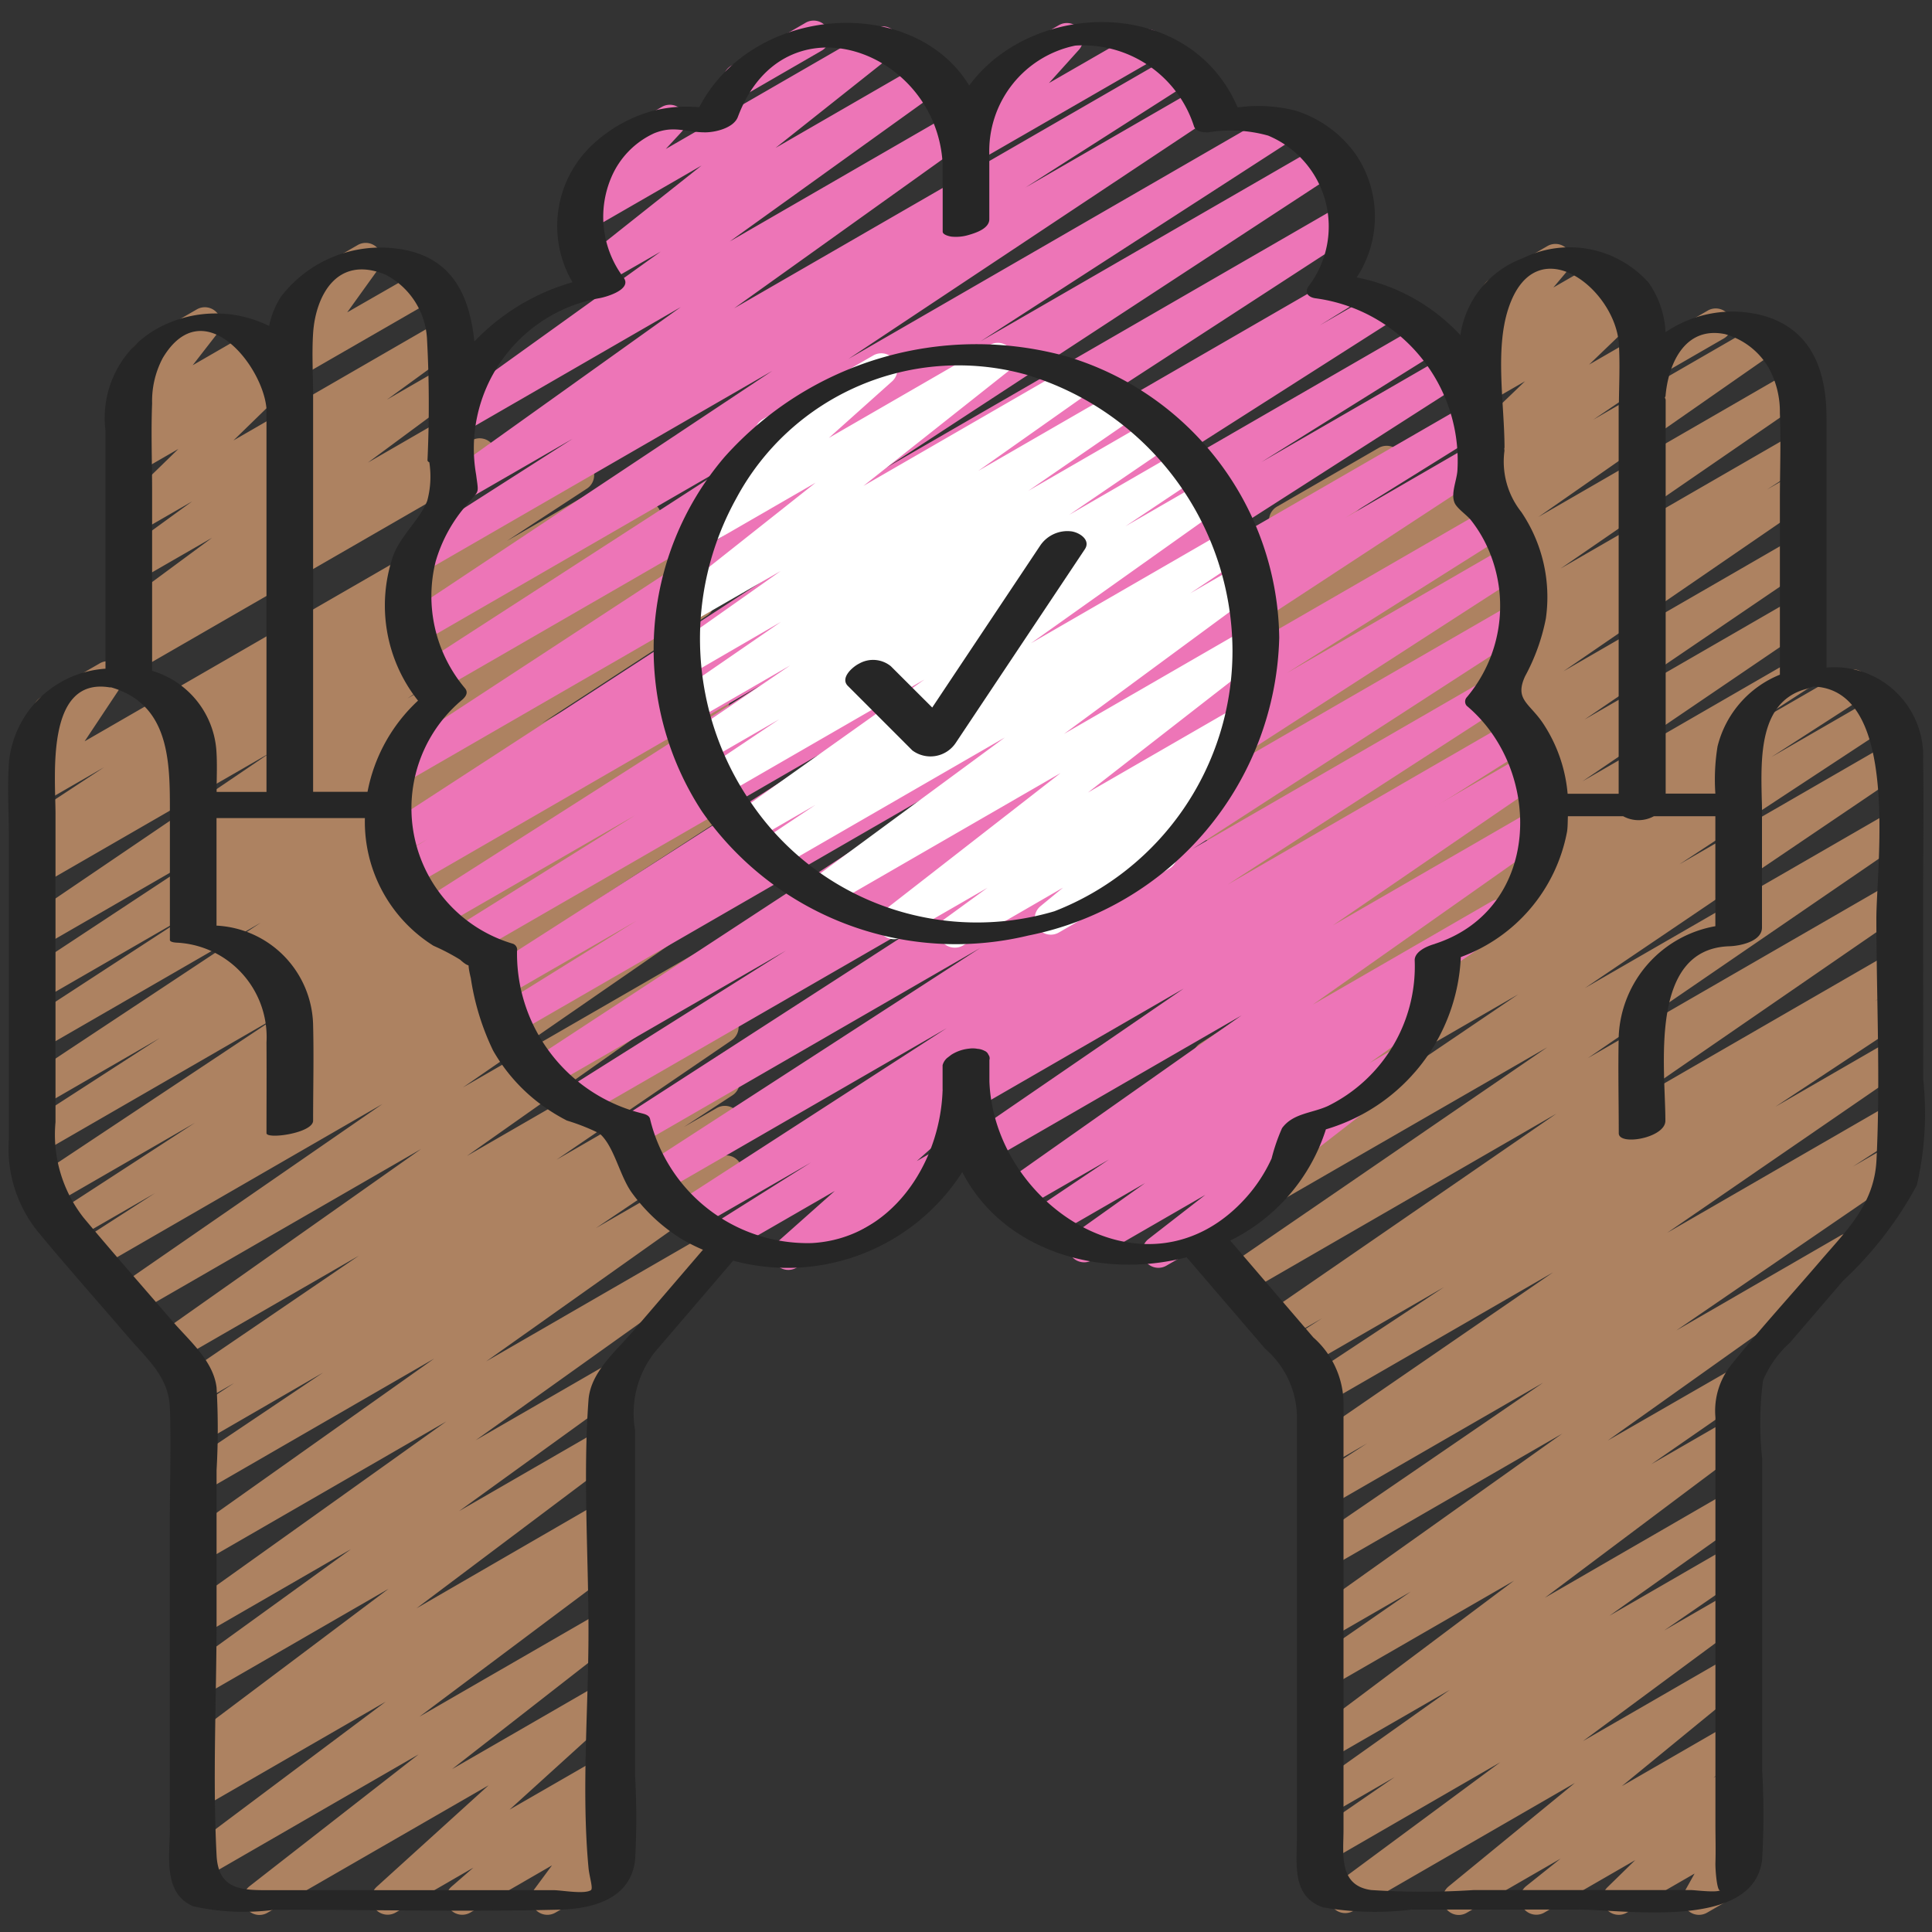 <svg id="Icons" xmlns="http://www.w3.org/2000/svg" viewBox="0 0 60 60"><rect x="0" y="0" width="60" height="60" fill="#333333" stroke="none"/><defs><style>.cls-1{fill:#ad8261;}.cls-2{fill:#ed75b7;}.cls-3{fill:#fff;}.cls-4{fill:#262626;}</style></defs><title>017 - Give Mental Help</title><path class="cls-1" d="M8.06,59.471a.5.5,0,0,1-.308-.895L13,54.484,6.28,58.362a.5.5,0,0,1-.55-.833l6.249-4.682-5.7,3.291a.5.5,0,0,1-.528-.848l.51-.342a.5.5,0,0,1-.532-.843l6.337-4.763L6.279,52.683a.5.5,0,0,1-.543-.838L10.9,48.111,6.279,50.78a.5.5,0,0,1-.54-.84l8.12-5.794L6.278,48.522a.5.5,0,0,1-.539-.84l7.744-5.489L6.278,46.354a.5.5,0,0,1-.529-.848l4.285-2.879L6.278,44.8a.5.5,0,0,1-.523-.851l1.521-1-1.028.593a.5.5,0,0,1-.532-.846l5.43-3.7-5.7,3.29a.5.5,0,0,1-.538-.841l8.169-5.761L4.187,40.812a.5.5,0,0,1-.534-.844l8.224-5.682L2.99,39.417a.5.5,0,0,1-.52-.853l2.342-1.509L2.238,38.54a.5.5,0,0,1-.522-.852l4.335-2.816L1.536,37.478a.5.5,0,0,1-.526-.849l7.649-5.082L1.28,35.807a.5.5,0,0,1-.521-.853l4.2-2.714L1.28,34.366a.5.5,0,0,1-.526-.849L8.1,28.653,1.28,32.591a.5.5,0,0,1-.523-.852l5.137-3.346L1.279,31.056a.5.5,0,0,1-.525-.85l5.979-3.942L1.279,29.412a.5.5,0,0,1-.531-.847l7.646-5.189L1.279,27.482a.5.5,0,0,1-.52-.853l.448-.287a.5.5,0,0,1-.452-.886l2.476-1.628L1.279,24.955a.5.5,0,0,1-.666-.71l1.142-1.716a.5.5,0,0,1-.478-.878L3.1,20.6a.5.5,0,0,1,.666.71L2.628,23.022l15.077-8.7a.5.5,0,0,1,.524.851L15.741,16.8l3.152-1.819a.5.5,0,0,1,.52.854l-.328.21.691-.4a.5.5,0,0,1,.532.847L12.656,21.69l8.183-4.723a.5.5,0,0,1,.525.849L15.4,21.751l6.04-3.486a.5.5,0,0,1,.523.851l-5.138,3.348,4.939-2.851a.5.5,0,0,1,.526.85l-7.344,4.861L21.918,21.3a.5.5,0,0,1,.521.852l-4.2,2.713,3.719-2.146a.5.5,0,0,1,.526.848l-7.652,5.084L22,24.508a.5.5,0,0,1,.522.851l-4.338,2.82,3.854-2.225a.5.5,0,0,1,.521.853l-2.331,1.5,1.843-1.064a.5.5,0,0,1,.534.844l-8.228,5.684L22.127,29.3a.5.5,0,0,1,.538.841L14.5,35.9l7.687-4.437a.5.5,0,0,1,.532.846l-5.435,3.707,4.947-2.856a.5.5,0,0,1,.523.851L21.239,35l1.021-.589a.5.5,0,0,1,.529.848L18.506,38.14,22.3,35.949a.5.5,0,0,1,.539.841L15.1,42.278l7.26-4.192a.5.5,0,0,1,.541.84l-8.125,5.8,4.1-2.366a.5.5,0,0,1,.543.838l-5.162,3.731,4.469-2.58a.5.5,0,0,1,.551.832l-6.343,4.767L18.721,46.6a.5.5,0,0,1,.528.847l-.5.338a.5.5,0,0,1,.526.847l-6.248,4.68,5.7-3.289a.5.5,0,0,1,.557.828l-5.245,4.091,4.688-2.706a.5.5,0,0,1,.586.8L15.825,56.2l2.9-1.671a.5.5,0,0,1,.577.811l-.675.585.1-.056a.5.5,0,0,1,.652.73l-.562.761a.5.5,0,0,1,.41.907L17.247,59.4a.5.5,0,0,1-.652-.729l.547-.74L14.6,59.4a.5.5,0,0,1-.577-.81l.677-.588-2.423,1.4a.5.5,0,0,1-.585-.8l3.481-3.157L8.31,59.4A.5.5,0,0,1,8.06,59.471Z"/><path class="cls-1" d="M9.029,11.794A.5.5,0,0,1,8.623,11L9.639,9.584a.5.5,0,0,1-.352-.922l1.82-1.051a.5.5,0,0,1,.657.724L10.783,9.7,13.05,8.4a.5.5,0,0,1,.5.865L9.279,11.727A.5.5,0,0,1,9.029,11.794Z"/><path class="cls-1" d="M4.03,20.88a.5.5,0,0,1-.285-.911l.387-.269a.5.5,0,0,1-.4-.891L6.587,16.7,4.279,18.03a.5.5,0,0,1-.544-.837l2.23-1.621-1.686.973a.5.5,0,0,1-.6-.791l1.86-1.811-1.262.728A.5.5,0,0,1,3.7,13.86l.36-.312a.508.508,0,0,1-.41-.17.5.5,0,0,1-.018-.636l.89-1.147a.5.5,0,0,1-.236-.933L6.109,9.61a.5.5,0,0,1,.646.74l-.771.993,1.906-1.1a.5.5,0,0,1,.577.811l-.156.135.2-.114a.5.5,0,0,1,.6.791l-1.86,1.812L13.7,9.954a.5.5,0,0,1,.544.837l-2.224,1.618,1.714-.99a.5.5,0,0,1,.547.835l-2.855,2.112,2.322-1.341a.5.5,0,0,1,.535.844l-.139.1.484-.279a.5.5,0,1,1,.5.865L4.28,20.813A.5.5,0,0,1,4.03,20.88Z"/><path class="cls-1" d="M51.516,11.6a.5.5,0,0,1-.25-.933l1.786-1.031a.5.5,0,0,1,.5.865l-1.786,1.031A.5.5,0,0,1,51.516,11.6Z"/><path class="cls-1" d="M45.306,59.471a.5.5,0,0,1-.317-.887l3.92-3.212L42.03,59.344a.5.5,0,0,1-.548-.835L46.59,54.73,41.28,57.8a.5.5,0,0,1-.533-.845l2.565-1.766-2.033,1.173a.5.5,0,0,1-.539-.839l4.281-3.041-3.742,2.159a.5.5,0,0,1-.55-.833l6.289-4.718L41.279,52.4a.5.5,0,0,1-.535-.843l3.071-2.128-2.536,1.464a.5.5,0,0,1-.54-.84l7.777-5.53L41.278,48.7a.5.5,0,0,1-.532-.844l7.176-4.914-6.644,3.835a.5.5,0,0,1-.522-.852l1.7-1.1-1.174.678a.5.5,0,0,1-.533-.845l7.482-5.143-6.979,4.028a.5.5,0,0,1-.525-.85l4.115-2.718-4.262,2.46a.5.5,0,0,1-.52-.854l1-.641-1.179.68a.5.5,0,0,1-.533-.845l8.987-6.189-9.692,5.6a.5.5,0,0,1-.533-.845l9.942-6.817L37.663,38.512a.5.5,0,0,1-.53-.847L47.15,30.88l-9.43,5.444a.5.5,0,0,1-.525-.85l6.6-4.338-6.031,3.481a.5.5,0,0,1-.521-.852l2.808-1.81-2.252,1.3a.5.5,0,0,1-.522-.853l1.952-1.262-1.4.8A.5.5,0,0,1,37.3,31.1l7.131-4.847L37.88,30.035a.5.5,0,0,1-.531-.846l7.062-4.8-6.482,3.742a.5.5,0,0,1-.533-.845l7.717-5.3L37.98,26.109a.5.5,0,0,1-.521-.852l1.367-.883-.812.469A.5.5,0,0,1,37.48,24l7.666-5.273-7.081,4.087a.5.5,0,0,1-.536-.843l7.4-5.154L38.206,20.7a.5.5,0,0,1-.531-.845l1.765-1.2-.889.513a.5.5,0,0,1-.589-.8l1.854-1.71a.491.491,0,0,1-.34-.241.5.5,0,0,1,.182-.683l3.157-1.823a.5.5,0,0,1,.589.8l-1.451,1.338,8.767-5.062a.5.5,0,0,1,.531.846l-1.77,1.2,5.159-2.977a.5.5,0,0,1,.536.842l-7.4,5.157L55.6,11.537a.5.5,0,0,1,.533.845l-7.665,5.273,7.263-4.192a.5.5,0,0,1,.521.852l-1.374.887.857-.494a.5.5,0,0,1,.534.845l-7.716,5.295L55.737,16.7a.5.5,0,0,1,.532.846l-7.06,4.8,6.536-3.774a.5.5,0,0,1,.531.846l-7.13,4.846,6.606-3.814a.5.5,0,0,1,.521.853l-1.954,1.265,2.987-1.724a.5.5,0,0,1,.52.852l-2.818,1.817,3.215-1.856a.5.5,0,0,1,.524.851l-6.589,4.332,6.558-3.786a.5.5,0,0,1,.53.847L49.224,30.683l9.5-5.482a.5.5,0,0,1,.533.845L49.314,32.86l9.406-5.429a.5.5,0,0,1,.533.844l-8.985,6.188,8.453-4.88a.5.5,0,0,1,.52.854l-1.018.654.5-.287a.5.5,0,0,1,.525.849l-4.113,2.718L58.721,32.3a.5.5,0,0,1,.533.845l-7.477,5.14,6.944-4.009a.5.5,0,0,1,.522.853l-1.7,1.1,1.16-.669a.5.5,0,0,1,.532.844l-7.175,4.914,5.1-2.947a.5.5,0,0,1,.54.84l-7.771,5.527L53.819,42.5a.5.5,0,0,1,.535.844l-3.071,2.128,2.437-1.406a.5.5,0,0,1,.55.833l-6.293,4.721L53.721,46.3a.5.5,0,0,1,.539.84l-4.276,3.038,3.737-2.158a.5.5,0,0,1,.533.845l-2.569,1.769,2.036-1.175a.5.5,0,0,1,.548.835l-5.107,3.776,4.559-2.631a.5.5,0,0,1,.566.82l-3.92,3.211,3.354-1.936a.5.5,0,0,1,.561.823l-1.069.855.508-.293a.5.5,0,0,1,.6.79l-.86.842.261-.151a.5.5,0,0,1,.684.679l-.425.751a.5.5,0,0,1,.155.923l-1.124.648a.5.5,0,0,1-.685-.678l.3-.538L50.521,59.4a.5.5,0,0,1-.6-.79l.862-.842L47.955,59.4a.5.5,0,0,1-.561-.823l1.072-.856L45.556,59.4A.493.493,0,0,1,45.306,59.471Z"/><path class="cls-1" d="M46.03,14.312a.5.5,0,0,1-.346-.861l1.677-1.611-1.082.624a.5.5,0,0,1-.584-.8l.437-.391a.506.506,0,0,1-.486-.168.5.5,0,0,1,0-.643l.733-.872a.5.5,0,0,1-.115-.914l1.794-1.035a.5.5,0,0,1,.632.754l-.449.534,1.46-.842a.5.5,0,0,1,.584.8L49.94,9.2l.486-.28a.5.5,0,0,1,.6.793l-1.675,1.61,1.373-.793a.5.5,0,0,1,.5.866l-4.94,2.852A.49.49,0,0,1,46.03,14.312Z"/><path class="cls-2" d="M35.974,39.373a.5.5,0,0,1-.307-.894l1.765-1.371-3.515,2.029a.5.5,0,0,1-.54-.84l2.185-1.556L32.585,38.46a.5.5,0,0,1-.529-.847l2.38-1.6-2.778,1.6a.5.5,0,0,1-.538-.841l7.436-5.238-7.875,4.547a.5.5,0,0,1-.533-.845L36.762,30.7l-6.445,3.721a.5.5,0,0,1-.5-.865L47.474,23.361a.5.5,0,0,1,.532.845l-6.613,4.533,6.275-3.623a.5.5,0,0,1,.538.842L40.769,31.2l5.558-3.209a.5.5,0,0,1,.529.847l-2.565,1.731a.5.5,0,0,1,.425.889l-2.19,1.559.735-.424a.5.5,0,0,1,.556.827l-3.853,2.992a.509.509,0,0,1,.087.112.5.5,0,0,1-.183.682l-3.644,2.1A.491.491,0,0,1,35.974,39.373Z"/><path class="cls-2" d="M30.094,5.09a.5.5,0,0,1-.372-.835l1.152-1.279a.5.5,0,0,1-.184-.928L32.881.783a.5.5,0,0,1,.622.768L32.576,2.58l2.779-1.6a.5.5,0,1,1,.5.865L30.344,5.022A.49.49,0,0,1,30.094,5.09Z"/><path class="cls-2" d="M24.483,39.438a.5.5,0,0,1-.332-.875l1.773-1.576-3.237,1.868A.5.5,0,0,1,22.17,38l3.019-1.9-3.644,2.1a.5.5,0,0,1-.522-.852L29.4,31.931l-8.886,5.13a.5.5,0,0,1-.522-.853L30.443,29.44,19.827,35.569a.5.5,0,0,1-.521-.852l10.686-6.9L18.1,34.678a.5.5,0,0,1-.517-.856l6.826-4.3-7.357,4.247a.5.5,0,0,1-.525-.851l14.274-9.349-14.826,8.56a.5.5,0,0,1-.513-.857L19.759,28.6l-4.031,2.327a.5.5,0,0,1-.52-.854l11.524-7.385L14.714,29.627a.5.5,0,0,1-.515-.856l5.519-3.448-6.072,3.5a.5.5,0,0,1-.518-.854l10.478-6.68L12.751,27.561a.5.5,0,0,1-.513-.858l1.026-.635-.836.483a.5.5,0,0,1-.523-.852l13.849-9L12.491,24.356a.5.5,0,0,1-.523-.85l14-9.161-12.3,7.1a.5.5,0,0,1-.522-.852L22.882,14.3,13.1,19.95a.5.5,0,0,1-.527-.848l11.412-7.585L13.178,17.756a.5.5,0,0,1-.52-.854l5.125-3.276-3.377,1.949a.5.5,0,0,1-.541-.839l7.278-5.2-6.69,3.862a.5.5,0,0,1-.542-.839l6.61-4.747L18.714,8.849a.5.5,0,0,1-.561-.825l3.634-2.883-3.468,2A.5.5,0,0,1,17.7,6.37l.9-.973a.486.486,0,0,1-.263-.219.5.5,0,0,1,.182-.683l2.033-1.174a.5.5,0,0,1,.617.773l-.492.532L27.162.883a.5.5,0,0,1,.561.824L24.086,4.593l4.64-2.678a.5.5,0,0,1,.542.839L22.661,7.5l6.876-3.97a.5.5,0,0,1,.541.839L22.8,9.574,36.445,1.7a.5.5,0,0,1,.52.854L31.842,5.826l5.392-3.113a.5.5,0,0,1,.527.849L26.35,11.146,39.659,3.462a.5.5,0,0,1,.522.852L30.453,10.6,40.991,4.517a.5.5,0,0,1,.524.85l-14,9.163L41.7,6.341a.5.5,0,0,1,.523.851l-13.849,9L41.494,8.615a.5.5,0,0,1,.513.858l-1.022.632,1.822-1.051a.5.5,0,0,1,.518.854L32.842,16.592l11.328-6.54a.5.5,0,0,1,.515.856l-5.512,3.443,5.774-3.333a.5.5,0,0,1,.52.853l-11.53,7.388,11.614-6.7a.5.5,0,0,1,.513.857l-4.275,2.66L45.7,13.813a.5.5,0,0,1,.525.85L31.945,24.018,46.266,15.75a.5.5,0,0,1,.516.855L39.968,20.9l6.874-3.968a.5.5,0,0,1,.521.852L36.674,24.689,46.961,18.75a.5.5,0,0,1,.521.853L37.035,26.365,45.979,21.2a.5.5,0,0,1,.522.853l-8.374,5.418,8.846-5.107a.5.5,0,0,1,.516.856L30.4,33.993a.5.5,0,0,1-.155.486l-1.773,1.579.584-.337a.5.5,0,0,1,.5.865L24.733,39.37A.49.49,0,0,1,24.483,39.438Z"/><path class="cls-2" d="M22.96,2.975a.5.5,0,0,1-.25-.933L25,.718a.5.5,0,1,1,.5.865L23.21,2.907A.5.5,0,0,1,22.96,2.975Z"/><path class="cls-3" d="M29.649,29.43a.5.5,0,0,1-.294-.905l1.311-.954L28.015,29.1a.5.5,0,0,1-.557-.828l5.48-4.265-7.17,4.139a.5.5,0,0,1-.547-.835l5.985-4.408-7.033,4.061a.5.5,0,0,1-.527-.849L25.318,25l-1.972,1.139a.5.5,0,0,1-.54-.84l5.9-4.195-6.289,3.63a.5.5,0,0,1-.528-.847L24.2,22.338l-2.271,1.31A.5.5,0,0,1,21.4,22.8l3.141-2.136-3.032,1.75a.5.5,0,0,1-.533-.845l3.279-2.257L21.345,21a.5.5,0,0,1-.538-.841l3.437-2.425L21.4,19.369a.5.5,0,0,1-.56-.824L25.33,14.99l-3.28,1.894a.5.5,0,0,1-.583-.806l2.384-2.131a.5.5,0,0,1-.165-.926l3.434-1.982a.5.5,0,0,1,.583.806L25.741,13.6l5-2.887a.5.5,0,0,1,.561.824l-4.487,3.553,6.461-3.73a.5.5,0,0,1,.538.841L30.38,14.624l4.306-2.485a.5.5,0,0,1,.533.844l-3.283,2.26L35.8,13.011a.5.5,0,0,1,.531.845L33.2,15.991l3.543-2.046a.5.5,0,0,1,.529.848L34.95,16.345l2.427-1.4a.5.5,0,0,1,.54.84l-5.9,4.192,6.087-3.515a.5.5,0,0,1,.528.849l-1.673,1.117,1.524-.88a.5.5,0,0,1,.547.835l-5.987,4.41,5.668-3.272a.5.5,0,0,1,.556.827l-5.48,4.265,4.566-2.635a.5.5,0,0,1,.544.836l-1.3.95.08-.046a.5.5,0,0,1,.66.147.5.5,0,0,1-.092.671l-1.92,1.587a.481.481,0,0,1,.169.175.5.5,0,0,1-.183.682L32.883,28.96a.5.5,0,0,1-.569-.818l.7-.576-3.112,1.8A.493.493,0,0,1,29.649,29.43Z"/><path class="cls-4" d="M59.724,27.906c0-1.431.027-2.865,0-4.3a2.759,2.759,0,0,0-3-2.874V12.986c0-1.423-.426-2.749-1.966-3.183a3.686,3.686,0,0,0-3.033.515A2.915,2.915,0,0,0,51.2,8.779a3.292,3.292,0,0,0-3.915-.757,3.011,3.011,0,0,0-1.931,2.386,5.954,5.954,0,0,0-3.22-1.792,3.439,3.439,0,0,0-.031-3.824,3.638,3.638,0,0,0-1.867-1.356,4.693,4.693,0,0,0-1.8-.1C36.944-.141,32.067-.016,30.1,2.655,28.355-.192,23.38.132,21.715,3.33a4.215,4.215,0,0,0-1.554.145,4.489,4.489,0,0,0-1.854,1.109,3.456,3.456,0,0,0-.528,4.181,6.789,6.789,0,0,0-3.047,1.84c-.147-1.417-.683-2.645-2.359-2.877a3.893,3.893,0,0,0-3.657,1.5,2.676,2.676,0,0,0-.359.895,3.744,3.744,0,0,0-3.394.038,3.174,3.174,0,0,0-1.687,3.212v7.394a3.226,3.226,0,0,0-3,2.925c-.051.783,0,1.587,0,2.37v9.3a4.114,4.114,0,0,0,.887,2.873c.919,1.112,1.881,2.192,2.82,3.287.61.712,1.258,1.241,1.293,2.208.039,1.115,0,2.238,0,3.353v9.7c0,.837-.229,2.015.727,2.419a7.205,7.205,0,0,0,2.538.105c2.934,0,5.878.069,8.812,0,1.062-.025,2.234-.333,2.371-1.547a23.472,23.472,0,0,0,0-2.6V44.42a3.055,3.055,0,0,1,.646-2.469q1.2-1.4,2.4-2.8A6.441,6.441,0,0,0,29.884,36.4c1.273,2.469,4.314,3.337,6.967,2.645q1.221,1.422,2.441,2.843a2.838,2.838,0,0,1,.984,2.03V57.075c0,.814-.165,1.826.815,2.16a9.315,9.315,0,0,0,2.755.068h5.147c1.509,0,5.465.651,5.731-1.546a23.744,23.744,0,0,0,0-2.8V45.272a10.2,10.2,0,0,1,.028-2.4,3.316,3.316,0,0,1,.837-1.176l1.646-1.918a11.5,11.5,0,0,0,2.293-2.968,9.882,9.882,0,0,0,.2-3.285Zm-6.153-17.53a2.287,2.287,0,0,1,1.363,1.057,2.848,2.848,0,0,1,.342,1.4c.036.89,0,1.79,0,2.681v5.439a3.246,3.246,0,0,0-1.936,2.226,6.391,6.391,0,0,0-.068,1.467H51.729V12.427c0-.033-.018-.053-.024-.082,0-.013.018-.025.019-.039C51.8,11.361,52.291,10.115,53.571,10.376Zm-6.728-.792c.843-2.563,3.331-.623,3.433,1.11.036.615.006,1.241,0,1.859,0,.007-.007.013-.007.02V24.651H48.684a4.685,4.685,0,0,0-.772-2.2c-.423-.622-.88-.726-.55-1.448a6.261,6.261,0,0,0,.646-1.794,4.712,4.712,0,0,0-.762-3.308,2.521,2.521,0,0,1-.524-1.9c0-.027-.005-.053-.005-.079,0-.006.007-.012.007-.018C46.724,12.579,46.421,10.865,46.843,9.584Zm-37.119.761c.073-1.11.708-2.446,2.246-1.816a2.392,2.392,0,0,1,1.289,1.962,37.388,37.388,0,0,1,.017,3.8c0,.029.023.05.057.067a2.886,2.886,0,0,1-.065,1.195c-.229.591-.83,1.075-1.063,1.722a4.755,4.755,0,0,0,.777,4.484,5.18,5.18,0,0,0-1.568,2.832H9.724V12.306C9.724,11.657,9.682,10.993,9.724,10.345Zm-5,2.183a2.852,2.852,0,0,1,.333-1.414c1.256-2.091,3.111.243,3.219,1.58v11.9H6.727c0-.439.024-.885-.01-1.323a2.79,2.79,0,0,0-1.993-2.437V15.249C4.724,14.344,4.688,13.432,4.724,12.528Zm14.931,28.82c-.539.628-1.316,1.267-1.379,2.133-.174,2.368,0,4.815,0,7.188,0,2.408-.223,4.933,0,7.332.026.287.152.646.075.7-.21.134-.913,0-1.158,0H8.426c-.86,0-1.644.031-1.7-1.083-.126-2.43,0-4.9,0-7.332V45.654a22.327,22.327,0,0,0,0-2.561c-.1-.837-.849-1.454-1.377-2.07C4.429,39.954,3.5,38.9,2.593,37.813a4.179,4.179,0,0,1-.869-2.967V25.288c0-1.168-.324-4.269,1.682-3.941.012,0,.033,0,.047,0,1.888.548,1.823,2.45,1.823,4.034v3.81c0,.081.226.085.25.086a2.936,2.936,0,0,1,2.75,3.1c.007.938,0,1.876,0,2.814,0,.2,1.448,0,1.448-.388,0-.989.025-1.98,0-2.968a3.161,3.161,0,0,0-3-3.089V25.406h4.608a4.546,4.546,0,0,0,2.131,3.966,6.676,6.676,0,0,1,.825.431c.41.373.172-.085.333.571a7.829,7.829,0,0,0,.693,2.253A5.44,5.44,0,0,0,16.668,34.2a5.863,5.863,0,0,0,.938.6,6.528,6.528,0,0,1,1.011.4c.457.392.619,1.3,1,1.834a5.46,5.46,0,0,0,1.529,1.431,5.571,5.571,0,0,0,.685.347Zm11.072-7.762v-.668a.177.177,0,0,0-.03-.161.215.215,0,0,0-.125-.124.531.531,0,0,0-.216-.061.791.791,0,0,0-.266-.005,1.257,1.257,0,0,0-.547.19l-.13.1a.453.453,0,0,0-.14.224v.76c0,.009.006.015,0,.024-.078,2.284-1.6,4.606-4.064,4.74a5.034,5.034,0,0,1-5.023-3.862c-.032-.118-.177-.148-.274-.173a5.11,5.11,0,0,1-3.855-5.034.2.2,0,0,0-.14-.231,4.386,4.386,0,0,1-1.575-7.563c.117-.1.212-.227.1-.366a4.44,4.44,0,0,1-.912-3.939,4.622,4.622,0,0,1,.985-1.783c.378-.454.352-.289.272-.909a4.738,4.738,0,0,1,3.8-5.48c.224-.033,1.046-.271.784-.638a3.125,3.125,0,0,1-.391-3.107A2.644,2.644,0,0,1,20.313,4.14c.622-.253.977-.03,1.59-.03.314,0,.883-.135,1.012-.479C24.347-.2,29.121,1.565,29.276,5.125V7.194c0,.1.212.146.268.154a1.367,1.367,0,0,0,.536-.05c.228-.066.644-.2.644-.492v-2a3.344,3.344,0,0,1,2.67-3.39,3.62,3.62,0,0,1,3.688,2.511c.062.166.286.184.434.184a4.313,4.313,0,0,1,1.866.1A3.059,3.059,0,0,1,40.631,8.9c-.133.2.016.334.218.363a5.091,5.091,0,0,1,4.412,5.357c-.026.319-.206.7-.09.99.069.174.383.385.506.538a4.106,4.106,0,0,1,.6,1.044,4.4,4.4,0,0,1-.721,4.458.2.2,0,0,0-.006.269c2.385,2,2.322,6.309-.978,7.389l-.021.009c-.327.094-.625.274-.616.51a4.833,4.833,0,0,1-2.7,4.523c-.5.226-1.079.222-1.419.684a5.758,5.758,0,0,0-.325.943,4.786,4.786,0,0,1-.78,1.2C35.686,40.58,30.872,37.468,30.727,33.586Zm27.549,2.44c-.067,1.37-.917,2.17-1.748,3.14-.916,1.068-1.874,2.112-2.754,3.21a2.288,2.288,0,0,0-.5,1.64V56.623c0,.41.013.823,0,1.234-.006.178.047.95.162.84-.1.093-.8,0-.929,0H45.773a24.414,24.414,0,0,1-3.189,0c-1.021-.14-.86-1.119-.86-1.875v-13.3a2.766,2.766,0,0,0-.936-1.985l-2.582-3.01a5.812,5.812,0,0,0,2.971-3.454,5.85,5.85,0,0,0,4.19-5.351,5.159,5.159,0,0,0,3.3-3.9c.023-.158.018-.315.026-.473h1.717a.991.991,0,0,0,.952,0h1.91v3.415a3.636,3.636,0,0,0-3,3.382c-.025,1.015,0,2.033,0,3.048,0,.4,1.448.146,1.448-.388,0-1.65-.534-5.341,1.988-5.419.329-.01,1.012-.148,1.012-.581V25.253c0-.135,0-.284-.007-.436v0c-.028-1.284-.085-3.026,1.373-3.419a1.98,1.98,0,0,0,.217-.077c2.725.074,1.969,5.557,1.969,7.218C58.276,31.023,58.4,33.542,58.276,36.026Z"/><path class="cls-4" d="M33.138,11.073A10.488,10.488,0,0,0,22.5,14.194,9.2,9.2,0,0,0,21.8,25.2a9.6,9.6,0,0,0,10.136,3.854,9.68,9.68,0,0,0,7.792-9.25A9.238,9.238,0,0,0,33.138,11.073ZM32.746,28.3a8.477,8.477,0,0,1-9.367-3.291,8.984,8.984,0,0,1-.512-9.534,7.826,7.826,0,0,1,8.972-3.848,8.978,8.978,0,0,1,6.437,8.569A8.676,8.676,0,0,1,32.746,28.3Z"/><path class="cls-4" d="M33.258,16.5a1.019,1.019,0,0,0-.946.432q-1.681,2.52-3.361,5.041L27.666,20.69a.873.873,0,0,0-.978-.085c-.206.1-.61.449-.354.7l2,2a.943.943,0,0,0,1.354-.244l3.5-5.25.5-.75C33.889,16.766,33.514,16.528,33.258,16.5Z"/></svg>